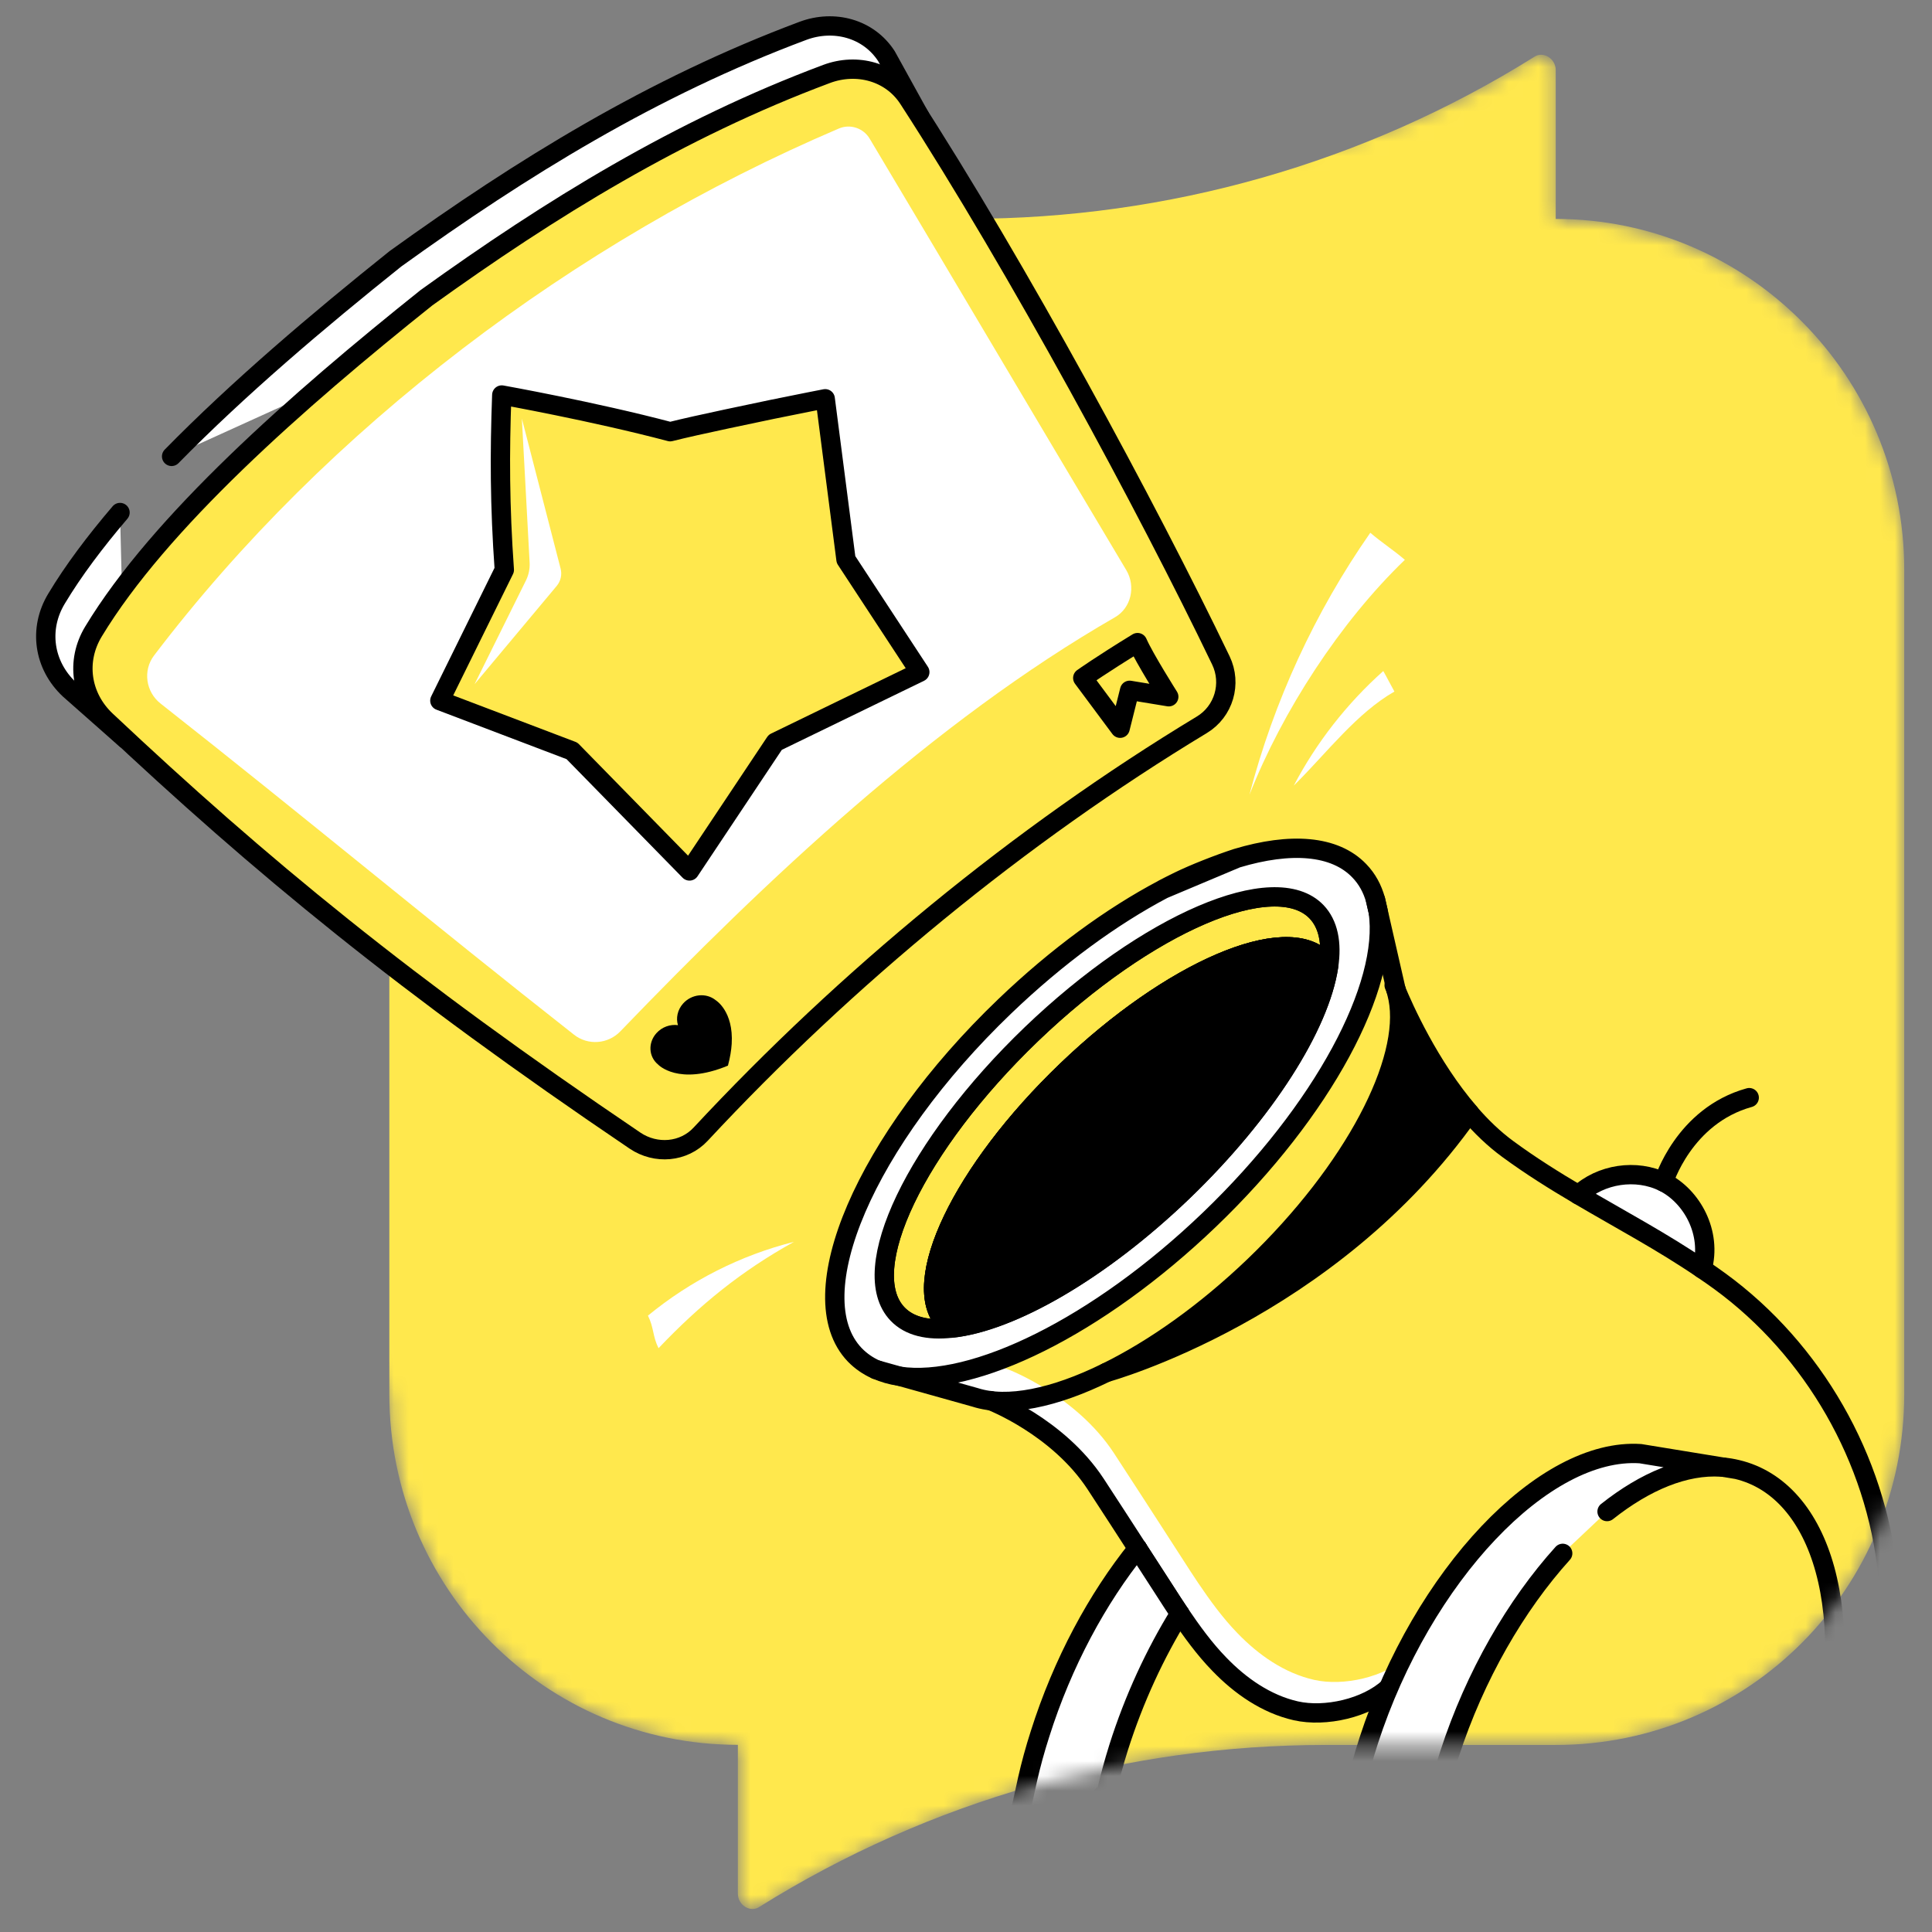 <svg width="130" height="130" viewBox="0 0 130 130" fill="none" xmlns="http://www.w3.org/2000/svg">
<rect x="0" y="0" width="130" height="130" fill="#808080" stroke="none"/>
<g clipPath="url(#clip0)">
<mask id="mask0" mask-type="alpha" maskUnits="userSpaceOnUse" x="-2" y="-6" width="131" height="135">
<path d="M104.682 14.732V4.716C104.682 3.931 103.816 3.408 103.212 3.841C91.789 10.982 82.837 11.421 69.421 11.421L57.864 -5.122C44.881 -5.122 -1.281 31.895 -1.281 44.959L26.198 93.802C26.198 106.866 36.666 117.406 49.649 117.406V127.423C49.649 128.207 50.514 128.73 51.118 128.297C62.541 121.157 75.777 117.415 89.193 117.415H104.682C117.665 117.415 128.132 106.875 128.132 93.811V38.336C128.132 25.272 117.575 14.732 104.682 14.732Z" fill="#FF9400"/>
</mask>
<g mask="url(#mask0)">
<path d="M104.682 14.732V4.715C104.682 3.931 103.816 3.408 103.212 3.841C91.789 10.981 78.554 14.723 65.138 14.723H49.649C36.666 14.723 26.198 25.263 26.198 38.327V93.802C26.198 106.866 36.666 117.406 49.649 117.406V127.422C49.649 128.207 50.514 128.73 51.118 128.297C62.541 121.156 75.777 117.415 89.193 117.415H104.682C117.665 117.415 128.132 106.875 128.132 93.811V38.336C128.132 25.272 117.575 14.732 104.682 14.732Z" fill="#FFE84D"/>
<path d="M67.879 92.161C67.879 92.161 72.405 93.892 74.948 97.769C75.912 99.238 76.832 100.672 77.77 102.114C78.383 103.07 78.996 104.017 79.627 104.991C79.952 105.495 80.276 106 80.61 106.496C81.421 107.695 82.269 108.867 83.269 109.895C84.685 111.365 86.434 112.582 88.418 113.033C90.41 113.484 93.169 112.852 94.675 111.473L93.448 113.556C91.943 114.935 89.184 115.566 87.191 115.115C85.208 114.665 83.459 113.447 82.043 111.978C81.043 110.95 80.195 109.778 79.383 108.579C79.05 108.083 78.725 107.578 78.401 107.073C77.77 106.099 77.157 105.153 76.543 104.197C75.606 102.755 74.686 101.321 73.722 99.851C71.179 95.975 66.653 94.243 66.653 94.243L62.046 93.026L66.644 91.746L67.879 92.161Z" fill="white"/>
<path d="M79.582 80.188C74.001 85.544 68.014 88.952 64.029 89.366C63.885 89.276 63.749 89.168 63.632 89.042C61.09 86.4 64.732 78.791 71.765 72.047C78.797 65.294 86.551 61.967 89.084 64.609C89.201 64.735 89.31 64.87 89.4 65.014C88.814 68.972 85.162 74.824 79.582 80.188ZM88.588 61.354C85.784 58.424 77.192 62.111 69.403 69.585C61.622 77.06 57.583 85.49 60.396 88.42C61.189 89.249 62.451 89.547 64.029 89.366C63.885 89.276 63.749 89.168 63.632 89.042C61.09 86.4 64.732 78.791 71.765 72.047C78.797 65.294 86.551 61.967 89.084 64.609C89.201 64.735 89.31 64.87 89.4 65.014C89.634 63.455 89.382 62.183 88.588 61.354Z" stroke="black" stroke-width="1.3" stroke-miterlimit="10" stroke-linecap="round" stroke-linejoin="round"/>
<path d="M89.084 64.609C86.551 61.967 78.797 65.294 71.765 72.047C64.732 78.791 61.09 86.4 63.632 89.042C63.749 89.168 63.885 89.276 64.029 89.367C68.014 88.952 74.001 85.544 79.582 80.188C85.162 74.824 88.814 68.972 89.4 65.014C89.31 64.87 89.201 64.735 89.084 64.609Z" stroke="black" stroke-width="1.3" stroke-miterlimit="10" stroke-linecap="round" stroke-linejoin="round"/>
<path d="M83.224 57.747C81.998 58.144 80.357 58.793 79.356 59.28C78.996 59.451 78.635 59.64 78.265 59.83L83.224 57.747ZM78.274 59.83C74.821 61.651 71.125 64.338 67.609 67.71C58.232 76.698 53.715 87.211 57.52 91.169C57.925 91.584 58.403 91.917 58.953 92.161L58.998 92.17C59.458 92.377 59.963 92.521 60.513 92.603C65.49 93.342 73.857 89.285 81.385 82.063C89.057 74.697 93.475 66.312 92.736 61.344V61.335L92.556 60.551C92.348 59.794 91.988 59.135 91.465 58.594C89.806 56.863 86.831 56.665 83.224 57.747L78.274 59.83ZM89.4 65.014C88.814 68.972 85.163 74.823 79.582 80.188C74.001 85.543 68.014 88.951 64.029 89.366C62.451 89.546 61.189 89.249 60.396 88.419C57.583 85.489 61.622 77.059 69.403 69.585C77.192 62.111 85.785 58.423 88.589 61.353C89.382 62.183 89.635 63.454 89.4 65.014Z" fill="white" stroke="black" stroke-width="1.3" stroke-miterlimit="10" stroke-linecap="round" stroke-linejoin="round"/>
<path d="M58.953 92.161L65.616 94.027C67.771 94.722 70.926 94.082 74.442 92.35" stroke="black" stroke-width="1.3" stroke-miterlimit="10" stroke-linecap="round" stroke-linejoin="round"/>
<path d="M93.944 66.627L92.556 60.551" stroke="black" stroke-width="1.3" stroke-miterlimit="10" stroke-linecap="round" stroke-linejoin="round"/>
<path d="M89.4 65.014C88.814 68.972 85.162 74.824 79.582 80.188C74.001 85.544 68.014 88.952 64.029 89.367C63.885 89.276 63.749 89.168 63.632 89.042C61.09 86.4 64.732 78.791 71.765 72.047C78.797 65.294 86.551 61.967 89.084 64.609C89.201 64.735 89.31 64.87 89.4 65.014Z" fill="black" stroke="black" stroke-width="1.3" stroke-miterlimit="10" stroke-linecap="round" stroke-linejoin="round"/>
<path d="M98.876 74.877C89.481 88.221 74.442 92.35 74.442 92.35C77.625 90.791 81.105 88.338 84.387 85.192C91.095 78.754 94.9 71.406 94.07 67.178L93.944 66.628C94.422 67.782 96.162 71.731 98.876 74.877Z" fill="black" stroke="black" stroke-width="1.3" stroke-miterlimit="10" stroke-linecap="round" stroke-linejoin="round"/>
<path d="M114.537 85.381C114.942 85.651 115.339 85.931 115.736 86.219C122.029 90.817 126.239 98.165 127.024 105.928" stroke="black" stroke-width="1.3" stroke-miterlimit="10" stroke-linecap="round" stroke-linejoin="round"/>
<path d="M98.876 74.887C99.66 75.797 100.526 76.636 101.464 77.321C102.987 78.439 104.583 79.44 106.206 80.395" stroke="black" stroke-width="1.3" stroke-miterlimit="10" stroke-linecap="round" stroke-linejoin="round"/>
<path d="M93.944 66.627C93.854 66.411 93.809 66.294 93.809 66.294" stroke="black" stroke-width="1.3" stroke-miterlimit="10" stroke-linecap="round" stroke-linejoin="round"/>
<path d="M79.383 108.579C80.195 109.778 81.042 110.95 82.043 111.978C83.459 113.448 85.208 114.665 87.191 115.116C89.184 115.566 91.942 114.935 93.448 113.556" stroke="black" stroke-width="1.3" stroke-miterlimit="10" stroke-linecap="round" stroke-linejoin="round"/>
<path d="M66.653 94.244C66.653 94.244 71.179 95.975 73.721 99.852C74.686 101.322 75.606 102.755 76.543 104.198" stroke="black" stroke-width="1.3" stroke-miterlimit="10" stroke-linecap="round" stroke-linejoin="round"/>
<path d="M76.543 104.198C77.156 105.154 77.77 106.101 78.401 107.074C78.725 107.579 79.05 108.084 79.383 108.58" fill="white"/>
<path d="M76.543 104.198C77.156 105.154 77.77 106.101 78.401 107.074C78.725 107.579 79.05 108.084 79.383 108.58" stroke="black" stroke-width="1.3" stroke-miterlimit="10" stroke-linecap="round" stroke-linejoin="round"/>
<path d="M8.076 34.486C6.399 36.452 4.939 38.39 3.803 40.284C2.577 42.312 2.937 44.764 4.668 46.387L8.455 49.732" fill="white"/>
<path d="M8.076 34.486C6.399 36.452 4.939 38.39 3.803 40.284C2.577 42.312 2.937 44.764 4.668 46.387L8.455 49.732" stroke="black" stroke-width="1.3" stroke-miterlimit="10" stroke-linecap="round" stroke-linejoin="round"/>
<path d="M61.892 7.844L59.647 3.778C58.439 1.912 56.113 1.298 54.031 2.074C43.897 5.861 35.115 11.288 26.613 17.41C21.411 21.566 16.028 26.137 11.547 30.709" fill="white"/>
<path d="M61.892 7.844L59.647 3.778C58.439 1.912 56.113 1.298 54.031 2.074C43.897 5.861 35.115 11.288 26.613 17.41C21.411 21.566 16.028 26.137 11.547 30.709" stroke="black" stroke-width="1.3" stroke-miterlimit="10" stroke-linecap="round" stroke-linejoin="round"/>
<path d="M47.151 76.311C56.924 65.808 68.591 56.188 80.871 48.768C82.349 47.875 82.899 46 82.151 44.44C77.192 34.126 68.492 18.014 61.135 6.654C59.954 4.824 57.664 4.211 55.617 4.977C45.672 8.692 37.044 14.029 28.695 20.034C19.968 27.003 10.727 35.154 6.291 42.492C5.083 44.485 5.443 46.892 7.138 48.488C17.525 58.261 27.271 66.295 42.733 76.753C44.131 77.691 46.006 77.546 47.151 76.311Z" fill="#FFE84D" stroke="black" stroke-width="1.3" stroke-miterlimit="10" stroke-linecap="round" stroke-linejoin="round"/>
<path d="M45.961 67.529C46.538 66.88 47.521 66.781 48.161 67.304C48.161 67.304 49.369 68.034 49.234 70.243C49.207 70.676 49.126 71.163 48.982 71.704C45.637 73.092 44.284 71.632 44.284 71.632C43.644 71.109 43.59 70.171 44.167 69.522C44.546 69.098 45.105 68.909 45.619 68.981C45.474 68.512 45.583 67.953 45.961 67.529Z" fill="black"/>
<path d="M105.151 104.522C102.022 107.984 99.254 112.727 97.532 118.028C97.199 119.065 96.91 120.084 96.676 121.085L91.239 120.183C91.474 119.182 91.762 118.163 92.096 117.127C95.702 106.019 103.889 97.382 110.38 97.814L115.961 98.725C115.916 98.725 115.871 98.716 115.826 98.716C113.391 98.554 110.714 99.663 108.135 101.709" fill="white"/>
<path d="M105.151 104.522C102.022 107.984 99.254 112.727 97.532 118.028C97.199 119.065 96.91 120.084 96.676 121.085L91.239 120.183C91.474 119.182 91.762 118.163 92.096 117.127C95.702 106.019 103.889 97.382 110.38 97.814L115.961 98.725C115.916 98.725 115.871 98.716 115.826 98.716C113.391 98.554 110.714 99.663 108.135 101.709" stroke="black" stroke-width="1.3" stroke-miterlimit="10" stroke-linecap="round" stroke-linejoin="round"/>
<path d="M122.245 119.606C125.193 108.579 122.561 100.221 116.881 98.878L115.961 98.725C116.276 98.752 116.583 98.806 116.881 98.878" stroke="black" stroke-width="1.3" stroke-miterlimit="10" stroke-linecap="round" stroke-linejoin="round"/>
<path d="M79.383 108.579C77.733 111.248 76.309 114.304 75.272 117.577C74.947 118.614 74.668 119.633 74.442 120.633L67.879 125.52L69.141 119.732C69.367 118.731 69.646 117.712 69.98 116.675C71.494 111.879 73.847 107.542 76.543 104.197" fill="white"/>
<path d="M79.383 108.579C77.733 111.248 76.309 114.304 75.272 117.577C74.947 118.614 74.668 119.633 74.442 120.633L67.879 125.52L69.141 119.732C69.367 118.731 69.646 117.712 69.98 116.675C71.494 111.879 73.847 107.542 76.543 104.197" stroke="black" stroke-width="1.3" stroke-miterlimit="10" stroke-linecap="round" stroke-linejoin="round"/>
<path d="M76.543 104.197C77.156 105.153 77.77 106.1 78.401 107.073C78.725 107.578 79.05 108.083 79.383 108.579" fill="white"/>
<path d="M76.543 104.197C77.156 105.153 77.77 106.1 78.401 107.073C78.725 107.578 79.05 108.083 79.383 108.579" stroke="black" stroke-width="1.3" stroke-miterlimit="10" stroke-linecap="round" stroke-linejoin="round"/>
<path d="M41.742 69.396C51.542 59.217 62.821 48.56 75.02 41.537C76.12 40.906 76.435 39.454 75.786 38.363C69.736 28.229 64.606 19.529 58.52 9.332C58.097 8.62 57.213 8.322 56.447 8.647C38.685 16.229 22.033 28.761 10.366 44.106C9.6 45.116 9.807 46.559 10.808 47.343C20.311 54.817 29.11 62.147 38.622 69.621C39.56 70.361 40.912 70.261 41.742 69.396Z" fill="white"/>
<path d="M48.927 28.184C47.404 28.509 45.979 28.824 45.096 29.049C39.92 27.679 33.763 26.579 33.763 26.579C33.618 30.51 33.627 34.017 33.934 38.345L29.597 47.145L38.487 50.525L46.394 58.604L52.164 49.948L61.892 45.224L56.925 37.651L55.527 26.832C55.527 26.832 53.949 27.138 51.966 27.544L48.927 28.184Z" fill="#FFE84D" stroke="black" stroke-width="1.3" stroke-miterlimit="10" stroke-linecap="round" stroke-linejoin="round"/>
<path d="M114.536 85.382C111.85 83.551 108.991 82.037 106.206 80.396C107.711 78.989 110.1 78.629 111.94 79.539C113.842 80.486 115.212 82.947 114.536 85.382Z" fill="white" stroke="black" stroke-width="1.3" stroke-miterlimit="10" stroke-linecap="round" stroke-linejoin="round"/>
<path d="M84.072 53.483C85.713 47.19 88.481 41.185 92.204 35.848C92.971 36.506 93.764 37.011 94.53 37.669C90.185 41.852 86.281 47.857 84.072 53.483Z" fill="white"/>
<path d="M87.254 52.663C87.191 52.726 87.119 52.798 87.056 52.861C88.579 49.958 90.635 47.334 93.078 45.152C93.322 45.576 93.592 46.117 93.827 46.532C91.311 47.974 89.31 50.607 87.254 52.663Z" fill="white"/>
<path d="M72.856 45.62C72.856 45.62 74.082 44.746 76.543 43.24C77.003 44.295 78.644 46.883 78.644 46.883L76.011 46.45L75.371 49.001L72.856 45.62Z" stroke="black" stroke-width="1.3" stroke-miterlimit="10" stroke-linecap="round" stroke-linejoin="round"/>
<path d="M111.94 79.538C111.94 79.538 113.283 75.085 117.701 73.858" stroke="black" stroke-width="1.3" stroke-miterlimit="10" stroke-linecap="round" stroke-linejoin="round"/>
<path d="M53.426 83.56C49.838 84.461 46.457 86.174 43.599 88.527C44.005 89.339 43.906 89.907 44.311 90.718C47.097 87.788 49.892 85.516 53.426 83.56Z" fill="white"/>
<path d="M35.115 28.166L35.638 37.876C35.656 38.273 35.575 38.67 35.404 39.03L31.933 46.036L37.459 39.427C37.73 39.102 37.829 38.67 37.721 38.255L35.115 28.166Z" fill="white"/>
</g>
</g>
<defs>
<clipPath id="clip0">
<rect width="130" height="130" fill="white"/>
</clipPath>
</defs>
</svg>
